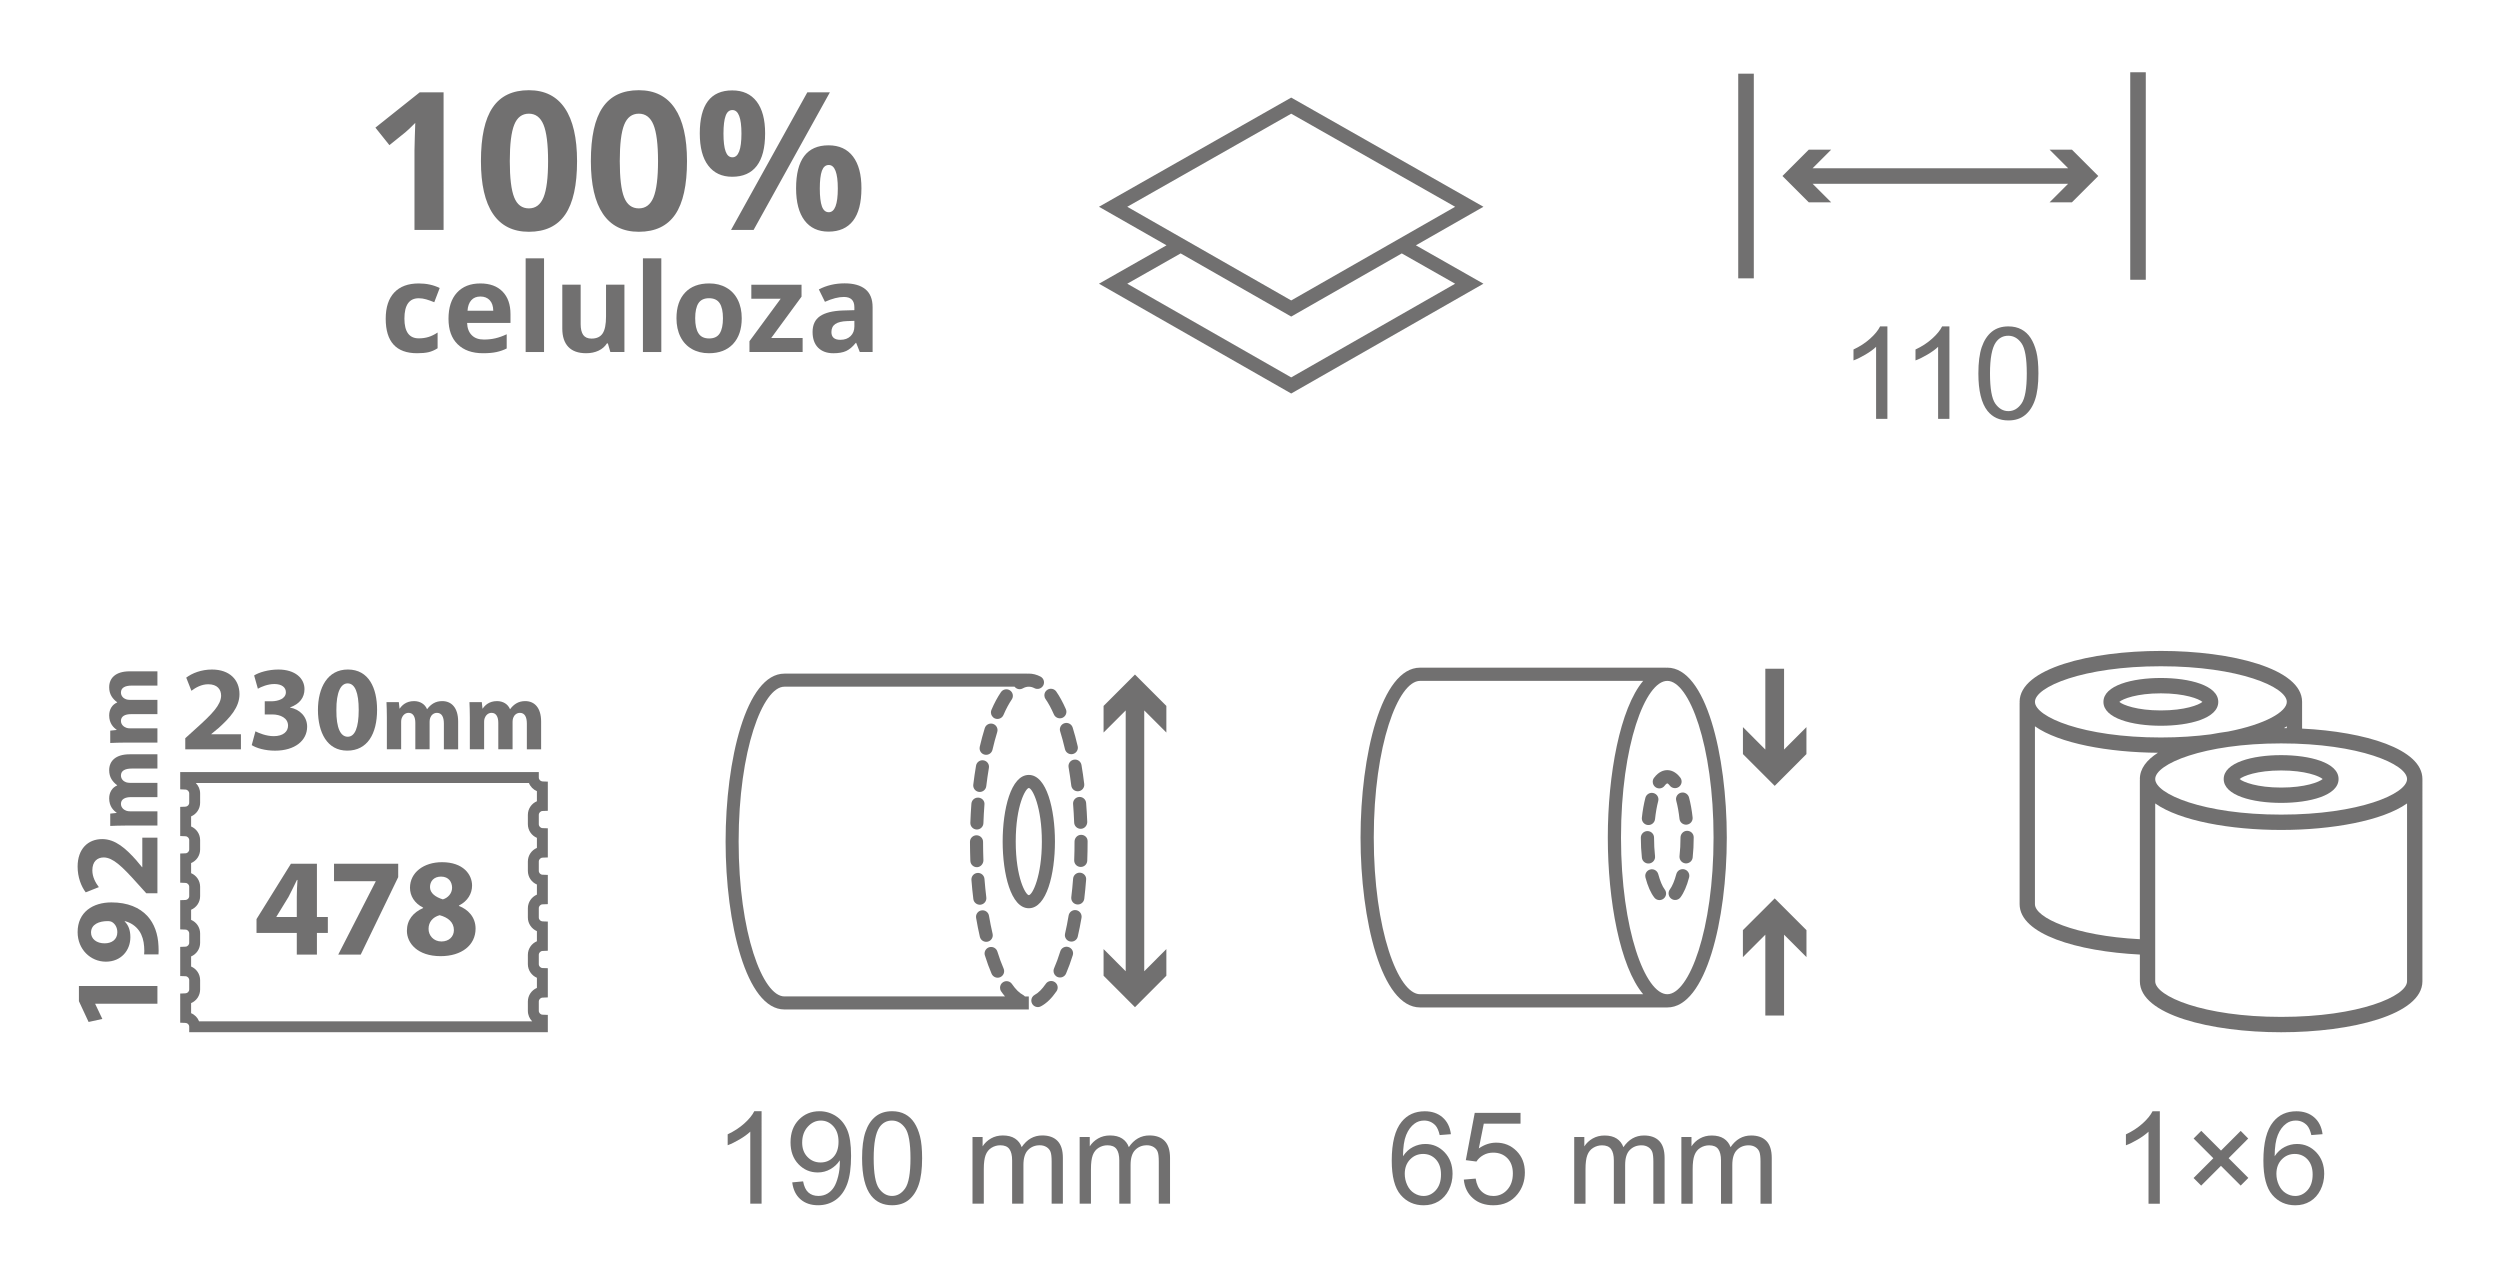 <?xml version="1.0" encoding="utf-8"?>
<!-- Generator: Adobe Illustrator 16.0.0, SVG Export Plug-In . SVG Version: 6.00 Build 0)  -->
<!DOCTYPE svg PUBLIC "-//W3C//DTD SVG 1.1//EN" "http://www.w3.org/Graphics/SVG/1.1/DTD/svg11.dtd">
<svg version="1.1" id="Warstwa_1" xmlns="http://www.w3.org/2000/svg" xmlns:xlink="http://www.w3.org/1999/xlink" x="0px" y="0px"
	 width="155.479px" height="79.452px" viewBox="0 0 155.479 79.452" enable-background="new 0 0 155.479 79.452"
	 xml:space="preserve">
<g>
	<path fill="#717070" d="M25.942,21.968c-1.303,0-1.954-0.715-1.954-2.146c0-0.711,0.178-1.255,0.532-1.631
		c0.354-0.375,0.86-0.563,1.522-0.563c0.484,0,0.919,0.094,1.303,0.284l-0.337,0.884c-0.179-0.073-0.346-0.132-0.501-0.178
		s-0.31-0.069-0.465-0.069c-0.593,0-0.891,0.422-0.891,1.267c0,0.817,0.298,1.227,0.891,1.227c0.22,0,0.423-0.028,0.611-0.087
		c0.187-0.058,0.375-0.151,0.562-0.276v0.979c-0.185,0.118-0.372,0.199-0.56,0.244C26.465,21.946,26.229,21.968,25.942,21.968"/>
	<path fill="#717070" d="M29.879,18.441c-0.242,0-0.432,0.076-0.568,0.23c-0.138,0.153-0.217,0.371-0.235,0.652h1.601
		c-0.004-0.281-0.077-0.499-0.22-0.652C30.312,18.517,30.122,18.441,29.879,18.441 M30.041,21.968c-0.673,0-1.2-0.185-1.58-0.558
		c-0.379-0.372-0.568-0.898-0.568-1.581c0-0.701,0.174-1.244,0.525-1.627c0.351-0.383,0.836-0.574,1.455-0.574
		c0.592,0,1.052,0.168,1.382,0.505c0.328,0.337,0.493,0.803,0.493,1.396v0.555h-2.698c0.012,0.325,0.107,0.578,0.288,0.76
		c0.179,0.184,0.432,0.273,0.756,0.273c0.252,0,0.49-0.025,0.716-0.078c0.223-0.052,0.459-0.136,0.703-0.251v0.884
		c-0.2,0.101-0.413,0.174-0.64,0.223C30.644,21.945,30.369,21.968,30.041,21.968"/>
	<rect x="32.691" y="16.066" fill="#717070" width="1.144" height="5.827"/>
	<path fill="#717070" d="M37.958,21.893l-0.154-0.535h-0.059c-0.123,0.194-0.298,0.346-0.521,0.451
		c-0.225,0.105-0.48,0.159-0.769,0.159c-0.491,0-0.862-0.131-1.111-0.395c-0.25-0.264-0.374-0.643-0.374-1.138v-2.729h1.142v2.445
		c0,0.303,0.054,0.529,0.159,0.68c0.109,0.15,0.28,0.227,0.514,0.227c0.318,0,0.552-0.105,0.693-0.32
		c0.143-0.214,0.212-0.566,0.212-1.062v-1.97h1.144v4.187H37.958z"/>
	<rect x="39.985" y="16.066" fill="#717070" width="1.143" height="5.827"/>
	<path fill="#717070" d="M43.235,19.792c0,0.414,0.069,0.729,0.206,0.94c0.135,0.213,0.356,0.317,0.663,0.317
		c0.303,0,0.524-0.104,0.657-0.315s0.201-0.525,0.201-0.942c0-0.415-0.069-0.726-0.203-0.933c-0.136-0.207-0.356-0.312-0.663-0.312
		c-0.304,0-0.524,0.104-0.659,0.311C43.304,19.064,43.235,19.375,43.235,19.792 M46.13,19.792c0,0.682-0.181,1.215-0.54,1.6
		c-0.359,0.384-0.859,0.576-1.5,0.576c-0.403,0-0.758-0.088-1.064-0.264s-0.543-0.429-0.708-0.759
		c-0.165-0.329-0.247-0.714-0.247-1.153c0-0.684,0.18-1.217,0.536-1.595c0.356-0.38,0.858-0.57,1.505-0.57
		c0.402,0,0.755,0.087,1.063,0.264c0.307,0.173,0.542,0.425,0.707,0.752S46.13,19.354,46.13,19.792"/>
	<polygon fill="#717070" points="49.917,21.893 46.61,21.893 46.61,21.22 48.551,18.58 46.726,18.58 46.726,17.707 49.849,17.707 
		49.849,18.449 47.963,21.021 49.917,21.021 	"/>
	<path fill="#717070" d="M53.134,19.955l-0.441,0.014c-0.331,0.011-0.579,0.07-0.742,0.18c-0.163,0.11-0.244,0.277-0.244,0.502
		c0,0.322,0.186,0.483,0.556,0.483c0.265,0,0.476-0.076,0.635-0.229c0.157-0.151,0.237-0.354,0.237-0.606V19.955z M53.472,21.893
		l-0.224-0.569h-0.027c-0.193,0.242-0.393,0.41-0.596,0.505c-0.203,0.093-0.468,0.14-0.795,0.14c-0.4,0-0.718-0.115-0.949-0.344
		c-0.23-0.23-0.346-0.558-0.346-0.981c0-0.444,0.156-0.772,0.465-0.983c0.312-0.211,0.781-0.328,1.407-0.351l0.727-0.021v-0.184
		c0-0.425-0.219-0.637-0.652-0.637c-0.334,0-0.728,0.1-1.178,0.302L50.925,18c0.481-0.253,1.017-0.378,1.603-0.378
		c0.561,0,0.992,0.122,1.292,0.365c0.298,0.244,0.449,0.617,0.449,1.117v2.789H53.472z"/>
	<path fill="#717070" d="M27.587,5.743h-1.485l-2.755,2.194l0.871,1.09l0.981-0.79c0.118-0.093,0.327-0.291,0.627-0.593l-0.029,0.89
		l-0.02,0.815v4.949h1.81V5.743z M35.131,6.733C34.625,5.984,33.88,5.61,32.893,5.61c-1.013,0-1.764,0.355-2.251,1.073
		c-0.49,0.716-0.732,1.827-0.732,3.338c0,1.446,0.25,2.542,0.75,3.281c0.502,0.742,1.246,1.113,2.233,1.113
		c1.018,0,1.771-0.358,2.261-1.075c0.49-0.72,0.734-1.824,0.734-3.319C35.888,8.578,35.635,7.482,35.131,6.733 M31.981,7.758
		c0.182-0.458,0.487-0.688,0.912-0.688c0.417,0,0.72,0.229,0.91,0.688c0.187,0.458,0.283,1.213,0.283,2.263
		c0,1.037-0.094,1.787-0.281,2.248c-0.188,0.461-0.491,0.691-0.912,0.691c-0.429,0-0.735-0.229-0.914-0.683
		c-0.183-0.455-0.274-1.207-0.274-2.257S31.797,8.216,31.981,7.758 M41.968,6.733c-0.505-0.749-1.251-1.123-2.237-1.123
		c-1.013,0-1.763,0.355-2.251,1.073c-0.49,0.716-0.733,1.827-0.733,3.338c0,1.446,0.251,2.542,0.752,3.281
		c0.502,0.742,1.246,1.113,2.232,1.113c1.017,0,1.771-0.358,2.262-1.075c0.489-0.719,0.733-1.824,0.733-3.319
		C42.726,8.578,42.475,7.482,41.968,6.733 M38.819,7.758c0.183-0.458,0.487-0.688,0.912-0.688c0.416,0,0.72,0.229,0.909,0.688
		c0.188,0.458,0.284,1.213,0.284,2.263c0,1.037-0.095,1.787-0.28,2.248c-0.188,0.461-0.492,0.691-0.913,0.691
		c-0.428,0-0.734-0.229-0.915-0.683c-0.182-0.455-0.271-1.207-0.271-2.257S38.635,8.216,38.819,7.758 M45.128,7.204
		c0.087-0.241,0.227-0.36,0.423-0.36c0.374,0,0.561,0.488,0.561,1.462c0,0.984-0.187,1.477-0.561,1.477
		c-0.196,0-0.336-0.123-0.423-0.366c-0.09-0.244-0.134-0.614-0.134-1.11C44.995,7.811,45.039,7.443,45.128,7.204 M47.058,6.314
		c-0.354-0.462-0.859-0.692-1.52-0.692c-1.345,0-2.017,0.891-2.017,2.673c0,0.874,0.173,1.541,0.526,2.003
		c0.352,0.463,0.848,0.695,1.49,0.695c0.673,0,1.182-0.225,1.528-0.676c0.346-0.452,0.519-1.124,0.519-2.022
		C47.585,7.436,47.41,6.778,47.058,6.314 M50.208,5.744l-4.743,8.555h1.403l4.743-8.555H50.208z M51.116,10.621
		c0.089-0.239,0.23-0.36,0.426-0.36c0.373,0,0.563,0.489,0.563,1.464c0,0.983-0.189,1.474-0.563,1.474
		c-0.195,0-0.337-0.121-0.426-0.364c-0.087-0.245-0.131-0.614-0.131-1.109S51.029,10.861,51.116,10.621 M53.048,9.732
		c-0.353-0.462-0.858-0.694-1.52-0.694c-1.344,0-2.018,0.893-2.018,2.673c0,0.872,0.177,1.537,0.526,2
		c0.351,0.463,0.848,0.694,1.491,0.694c0.672,0,1.179-0.228,1.527-0.676c0.346-0.451,0.52-1.123,0.52-2.019
		C53.576,10.854,53.4,10.194,53.048,9.732"/>
	<path fill="#717070" d="M80.302,6.069l-11.955,6.79l4.201,2.398l-4.201,2.387l11.955,6.829l11.955-6.829l-4.201-2.387l4.201-2.398
		L80.302,6.069z M70.106,12.86l10.196-5.79l10.195,5.79l-10.195,5.825L70.106,12.86z M87.179,15.76l3.318,1.885l-10.195,5.826
		l-10.196-5.826l3.321-1.885l6.875,3.928L87.179,15.76z"/>
	<polygon fill="#717070" points="127.466,9.307 128.62,10.463 112.728,10.463 113.884,9.307 112.491,9.307 110.853,10.946 
		112.491,12.583 113.884,12.583 112.728,11.429 128.62,11.429 127.466,12.583 128.856,12.583 130.495,10.946 128.856,9.307 	"/>
	<rect x="108.103" y="4.582" fill="#717070" width="0.969" height="12.729"/>
	<rect x="132.483" y="4.494" fill="#717070" width="0.967" height="12.905"/>
	<g>
		<path fill="#717070" d="M117.38,26.049h-0.703v-4.48c-0.168,0.162-0.391,0.323-0.666,0.484c-0.273,0.162-0.521,0.283-0.74,0.363
			v-0.68c0.395-0.185,0.738-0.408,1.031-0.672c0.295-0.263,0.504-0.518,0.625-0.766h0.453V26.049z"/>
		<path fill="#717070" d="M121.237,26.049h-0.703v-4.48c-0.168,0.162-0.391,0.323-0.666,0.484c-0.273,0.162-0.521,0.283-0.74,0.363
			v-0.68c0.395-0.185,0.738-0.408,1.031-0.672c0.295-0.263,0.504-0.518,0.625-0.766h0.453V26.049z"/>
		<path fill="#717070" d="M123.038,23.225c0-0.677,0.07-1.222,0.209-1.635c0.141-0.412,0.348-0.73,0.621-0.955
			c0.275-0.224,0.621-0.336,1.037-0.336c0.309,0,0.578,0.063,0.809,0.186c0.232,0.124,0.424,0.303,0.574,0.535
			c0.152,0.233,0.27,0.518,0.355,0.852c0.086,0.335,0.129,0.786,0.129,1.354c0,0.672-0.068,1.215-0.207,1.627
			c-0.137,0.413-0.344,0.732-0.619,0.957c-0.273,0.226-0.621,0.338-1.041,0.338c-0.551,0-0.984-0.197-1.301-0.594
			C123.228,25.077,123.038,24.301,123.038,23.225z M123.761,23.225c0,0.94,0.111,1.566,0.33,1.877
			c0.221,0.312,0.492,0.467,0.814,0.467c0.324,0,0.596-0.156,0.814-0.469c0.221-0.313,0.33-0.938,0.33-1.875
			c0-0.942-0.109-1.568-0.33-1.879c-0.219-0.31-0.494-0.465-0.822-0.465c-0.322,0-0.58,0.137-0.773,0.41
			C123.882,21.641,123.761,22.286,123.761,23.225z"/>
	</g>
	<g>
		<path fill="#717070" d="M47.364,74.858h-0.703v-4.48c-0.169,0.161-0.392,0.323-0.666,0.484s-0.521,0.282-0.74,0.363v-0.68
			c0.394-0.185,0.737-0.409,1.031-0.672s0.503-0.519,0.625-0.766h0.453V74.858z"/>
		<path fill="#717070" d="M49.27,73.534l0.676-0.063c0.058,0.317,0.167,0.548,0.328,0.691s0.368,0.215,0.621,0.215
			c0.216,0,0.405-0.05,0.568-0.148s0.296-0.231,0.4-0.396s0.191-0.389,0.262-0.67s0.105-0.567,0.105-0.859
			c0-0.031-0.001-0.078-0.004-0.141c-0.141,0.224-0.333,0.405-0.576,0.545s-0.507,0.209-0.791,0.209
			c-0.474,0-0.875-0.172-1.203-0.516s-0.492-0.797-0.492-1.359c0-0.581,0.171-1.048,0.514-1.402s0.771-0.531,1.287-0.531
			c0.372,0,0.713,0.101,1.021,0.301s0.543,0.486,0.703,0.857s0.24,0.908,0.24,1.611c0,0.731-0.079,1.314-0.238,1.748
			s-0.396,0.764-0.709,0.99s-0.682,0.34-1.104,0.34c-0.448,0-0.813-0.124-1.098-0.373S49.328,73.984,49.27,73.534z M52.149,71.006
			c0-0.403-0.107-0.724-0.322-0.961s-0.474-0.355-0.775-0.355c-0.313,0-0.585,0.128-0.816,0.383s-0.348,0.586-0.348,0.992
			c0,0.364,0.11,0.661,0.33,0.889s0.491,0.342,0.814,0.342c0.325,0,0.593-0.114,0.803-0.342S52.149,71.41,52.149,71.006z"/>
		<path fill="#717070" d="M53.614,72.034c0-0.677,0.069-1.222,0.209-1.635s0.347-0.731,0.621-0.955s0.62-0.336,1.037-0.336
			c0.308,0,0.577,0.062,0.809,0.186s0.423,0.302,0.574,0.535s0.27,0.517,0.355,0.852s0.129,0.786,0.129,1.354
			c0,0.672-0.069,1.214-0.207,1.627s-0.345,0.731-0.619,0.957s-0.622,0.338-1.041,0.338c-0.552,0-0.985-0.198-1.301-0.594
			C53.802,73.885,53.614,73.109,53.614,72.034z M54.336,72.034c0,0.94,0.11,1.565,0.33,1.877s0.491,0.467,0.814,0.467
			s0.595-0.156,0.814-0.469s0.33-0.938,0.33-1.875c0-0.942-0.11-1.569-0.33-1.879s-0.494-0.465-0.822-0.465
			c-0.323,0-0.581,0.137-0.773,0.41C54.458,70.449,54.336,71.093,54.336,72.034z"/>
		<path fill="#717070" d="M60.481,74.858v-4.148h0.629v0.582c0.13-0.203,0.304-0.366,0.52-0.49s0.462-0.186,0.738-0.186
			c0.308,0,0.56,0.063,0.756,0.191s0.335,0.306,0.416,0.535c0.328-0.484,0.755-0.727,1.281-0.727c0.411,0,0.728,0.114,0.949,0.342
			s0.332,0.579,0.332,1.053v2.848h-0.699v-2.613c0-0.281-0.022-0.483-0.068-0.607s-0.128-0.224-0.248-0.299
			s-0.261-0.113-0.422-0.113c-0.292,0-0.534,0.097-0.727,0.291s-0.289,0.505-0.289,0.932v2.41h-0.703v-2.695
			c0-0.313-0.058-0.547-0.172-0.703s-0.302-0.234-0.563-0.234c-0.198,0-0.381,0.052-0.549,0.156s-0.29,0.257-0.365,0.457
			s-0.113,0.489-0.113,0.867v2.152H60.481z"/>
		<path fill="#717070" d="M67.145,74.858v-4.148h0.629v0.582c0.13-0.203,0.304-0.366,0.52-0.49s0.462-0.186,0.738-0.186
			c0.308,0,0.56,0.063,0.756,0.191s0.335,0.306,0.416,0.535c0.328-0.484,0.755-0.727,1.281-0.727c0.411,0,0.728,0.114,0.949,0.342
			s0.332,0.579,0.332,1.053v2.848h-0.699v-2.613c0-0.281-0.022-0.483-0.068-0.607s-0.128-0.224-0.248-0.299
			s-0.261-0.113-0.422-0.113c-0.292,0-0.534,0.097-0.727,0.291s-0.289,0.505-0.289,0.932v2.41H69.61v-2.695
			c0-0.313-0.058-0.547-0.172-0.703s-0.302-0.234-0.563-0.234c-0.198,0-0.381,0.052-0.549,0.156s-0.29,0.257-0.365,0.457
			s-0.113,0.489-0.113,0.867v2.152H67.145z"/>
	</g>
	<path fill="#717070" d="M61.224,50.042c0.028-0.231-0.148-0.418-0.373-0.436c-0.224-0.018-0.419,0.15-0.438,0.374
		c-0.029,0.388-0.052,0.784-0.066,1.187v0.017c0,0.216,0.172,0.396,0.391,0.405c0.225,0.009,0.413-0.168,0.422-0.393
		C61.174,50.806,61.195,50.421,61.224,50.042"/>
	<path fill="#717070" d="M61.34,55.812c-0.045-0.373-0.083-0.756-0.114-1.148c-0.018-0.225-0.213-0.393-0.436-0.374
		c-0.214,0.015-0.376,0.194-0.376,0.405c0,0.011,0,0.02,0.001,0.031c0.031,0.404,0.07,0.799,0.118,1.184
		c0.026,0.221,0.229,0.381,0.452,0.355C61.208,56.236,61.369,56.036,61.34,55.812"/>
	<path fill="#717070" d="M61.138,52.353c0-0.225-0.183-0.406-0.408-0.406c-0.224,0.002-0.406,0.182-0.406,0.406
		c0.001,0.401,0.009,0.799,0.023,1.187c0.01,0.226,0.198,0.401,0.422,0.392c0.224-0.009,0.389-0.216,0.391-0.422
		C61.146,53.128,61.139,52.744,61.138,52.353"/>
	<path fill="#717070" d="M66.237,58.064c-0.007,0.03-0.011,0.062-0.011,0.09c0,0.186,0.127,0.354,0.316,0.396
		c0.217,0.051,0.437-0.086,0.486-0.304c0.086-0.374,0.165-0.769,0.234-1.171c0.035-0.221-0.111-0.434-0.334-0.471
		c-0.22-0.037-0.43,0.111-0.469,0.334C66.395,57.327,66.32,57.705,66.237,58.064"/>
	<path fill="#717070" d="M60.7,57.019c0,0.021,0.002,0.047,0.006,0.067c0.066,0.401,0.146,0.795,0.233,1.173
		c0.051,0.219,0.269,0.356,0.488,0.305c0.219-0.051,0.354-0.269,0.305-0.486c-0.084-0.363-0.16-0.742-0.226-1.127
		c-0.037-0.221-0.247-0.371-0.469-0.331C60.839,56.652,60.7,56.825,60.7,57.019"/>
	<path fill="#717070" d="M65.709,61.644c0.126-0.184,0.079-0.437-0.106-0.564c-0.186-0.126-0.438-0.079-0.565,0.107
		c-0.226,0.33-0.456,0.56-0.685,0.683c-0.137,0.073-0.215,0.214-0.215,0.358c0,0.063,0.017,0.131,0.05,0.192
		c0.107,0.197,0.353,0.271,0.551,0.163C65.083,62.4,65.409,62.083,65.709,61.644"/>
	<path fill="#717070" d="M61.232,59.3c0,0.037,0.006,0.078,0.021,0.121c0.127,0.41,0.269,0.795,0.417,1.14
		c0.091,0.206,0.33,0.301,0.536,0.211c0.206-0.091,0.3-0.33,0.21-0.536c-0.138-0.318-0.269-0.673-0.387-1.057
		c-0.068-0.215-0.295-0.334-0.51-0.269C61.345,58.966,61.232,59.126,61.232,59.3"/>
	<path fill="#717070" d="M65.553,60.224c-0.022,0.055-0.033,0.108-0.033,0.16c0,0.158,0.093,0.31,0.245,0.375
		c0.207,0.088,0.446-0.006,0.535-0.213c0.147-0.343,0.289-0.727,0.418-1.14c0.067-0.216-0.055-0.442-0.27-0.509
		c-0.213-0.066-0.441,0.053-0.507,0.267C65.822,59.55,65.691,59.907,65.553,60.224"/>
	<path fill="#717070" d="M65.914,45.367c0,0.041,0.008,0.08,0.02,0.121c0.107,0.342,0.207,0.713,0.298,1.104
		c0.051,0.218,0.271,0.354,0.489,0.303c0.218-0.052,0.354-0.268,0.302-0.488c-0.095-0.41-0.2-0.8-0.312-1.16
		c-0.068-0.215-0.296-0.334-0.511-0.269C66.027,45.033,65.914,45.193,65.914,45.367"/>
	<path fill="#717070" d="M61.244,45.287c-0.113,0.361-0.217,0.752-0.312,1.158c-0.006,0.032-0.009,0.064-0.009,0.092
		c0,0.186,0.127,0.354,0.314,0.396c0.219,0.051,0.437-0.086,0.487-0.304c0.091-0.39,0.189-0.761,0.296-1.104
		c0.065-0.214-0.054-0.441-0.269-0.508C61.539,44.951,61.309,45.072,61.244,45.287"/>
	<path fill="#717070" d="M66.625,55.798c-0.001,0.017-0.002,0.033-0.002,0.049c0,0.203,0.151,0.377,0.356,0.402
		c0.224,0.028,0.427-0.133,0.454-0.354c0.045-0.385,0.085-0.781,0.115-1.184c0.026-0.223-0.148-0.42-0.372-0.437
		c-0.225-0.017-0.421,0.149-0.438,0.374C66.709,55.042,66.67,55.425,66.625,55.798"/>
	<path fill="#717070" d="M61.66,44.146c-0.022,0.051-0.033,0.106-0.033,0.16c0,0.157,0.093,0.307,0.245,0.375
		c0.207,0.086,0.445-0.007,0.535-0.214c0.161-0.375,0.335-0.7,0.515-0.965c0.127-0.187,0.077-0.438-0.108-0.565
		c-0.187-0.125-0.438-0.076-0.564,0.11C62.04,43.355,61.841,43.722,61.66,44.146"/>
	<path fill="#717070" d="M65.023,43.472c0.181,0.26,0.355,0.583,0.52,0.958c0.089,0.206,0.33,0.3,0.537,0.21
		c0.204-0.091,0.297-0.329,0.208-0.535c-0.185-0.423-0.386-0.792-0.597-1.096c-0.128-0.184-0.381-0.23-0.565-0.102
		c-0.114,0.078-0.175,0.203-0.175,0.334C64.951,43.322,64.974,43.402,65.023,43.472"/>
	<path fill="#717070" d="M66.806,53.496v0.017c0,0.217,0.172,0.396,0.391,0.403c0.225,0.012,0.414-0.164,0.421-0.389
		c0.016-0.39,0.022-0.785,0.022-1.188v-0.027c0-0.227-0.182-0.393-0.406-0.393c-0.226,0-0.407,0.195-0.407,0.42
		C66.827,52.731,66.821,53.117,66.806,53.496"/>
	<path fill="#717070" d="M66.457,47.716c0.063,0.369,0.119,0.754,0.167,1.138c0.026,0.222,0.229,0.383,0.452,0.354
		c0.223-0.027,0.381-0.228,0.354-0.453c-0.048-0.396-0.105-0.795-0.171-1.179c-0.039-0.221-0.249-0.371-0.471-0.331
		c-0.197,0.033-0.337,0.205-0.337,0.399C66.452,47.667,66.453,47.691,66.457,47.716"/>
	<path fill="#717070" d="M66.737,50.001c0.03,0.377,0.053,0.764,0.067,1.154c0.008,0.225,0.197,0.398,0.422,0.391
		c0.226-0.011,0.389-0.201,0.392-0.424c-0.016-0.4-0.04-0.798-0.07-1.183c-0.017-0.224-0.213-0.392-0.438-0.375
		c-0.212,0.017-0.374,0.194-0.374,0.405C66.736,49.981,66.736,49.992,66.737,50.001"/>
	<path fill="#717070" d="M60.701,47.621c-0.065,0.379-0.123,0.776-0.171,1.178c-0.002,0.017-0.003,0.033-0.003,0.048
		c0,0.202,0.152,0.38,0.358,0.403c0.223,0.027,0.425-0.134,0.452-0.354c0.047-0.388,0.102-0.771,0.164-1.142
		c0.039-0.222-0.112-0.431-0.333-0.467C60.947,47.25,60.738,47.397,60.701,47.621"/>
	<path fill="#717070" d="M63.983,61.97H63.74c-0.032-0.037-0.072-0.071-0.119-0.096c-0.229-0.121-0.459-0.348-0.686-0.678
		c-0.127-0.186-0.381-0.232-0.565-0.104c-0.115,0.078-0.176,0.205-0.176,0.336c0,0.078,0.021,0.158,0.071,0.229
		c0.077,0.112,0.155,0.216,0.238,0.312h-13.72c-1.346,0-2.846-3.955-2.846-9.631c0-5.678,1.5-9.632,2.846-9.632h14.313
		c0.122,0.152,0.331,0.204,0.507,0.108c0.13-0.073,0.254-0.108,0.38-0.107c0.117,0,0.232,0.029,0.351,0.092
		c0.2,0.104,0.446,0.025,0.55-0.175c0.103-0.2,0.023-0.444-0.175-0.547c-0.234-0.122-0.479-0.185-0.726-0.185
		c-0.027,0-0.054,0.005-0.082,0.007v-0.005H48.784c-2.376,0-3.658,5.381-3.658,10.443c0,5.063,1.282,10.443,3.658,10.443h15.199
		V61.97z"/>
	<path fill="#717070" d="M63.17,52.339c0-2.266,0.622-3.32,0.813-3.332c0.235,0.016,0.812,1.201,0.812,3.332
		s-0.576,3.317-0.812,3.332C63.792,55.661,63.17,54.606,63.17,52.339 M65.609,52.339c0-1.996-0.51-4.145-1.626-4.145
		c-1.117,0-1.626,2.148-1.626,4.145s0.509,4.146,1.626,4.146C65.099,56.485,65.609,54.335,65.609,52.339"/>
	<polygon fill="#717070" points="68.633,45.558 70.009,44.183 70.009,60.404 68.633,59.025 68.633,60.683 70.585,62.638 
		72.538,60.683 72.538,59.025 71.162,60.404 71.162,44.183 72.538,45.558 72.538,43.903 70.585,41.95 68.633,43.903 	"/>
	<g>
		<path fill="#717070" d="M90.235,70.537l-0.699,0.055c-0.063-0.275-0.152-0.477-0.266-0.602c-0.191-0.201-0.426-0.301-0.703-0.301
			c-0.225,0-0.422,0.063-0.59,0.188c-0.223,0.162-0.396,0.396-0.523,0.707c-0.129,0.311-0.195,0.752-0.199,1.324
			c0.168-0.258,0.375-0.449,0.621-0.574c0.244-0.125,0.5-0.188,0.77-0.188c0.469,0,0.867,0.172,1.197,0.518
			c0.328,0.346,0.494,0.791,0.494,1.338c0,0.359-0.078,0.693-0.232,1.002c-0.156,0.309-0.369,0.545-0.639,0.709
			c-0.271,0.164-0.578,0.246-0.922,0.246c-0.586,0-1.064-0.215-1.434-0.646c-0.371-0.432-0.555-1.141-0.555-2.131
			c0-1.107,0.203-1.912,0.613-2.414c0.355-0.438,0.836-0.656,1.441-0.656c0.449,0,0.818,0.127,1.107,0.379
			C90.005,69.742,90.177,70.091,90.235,70.537z M87.364,73.005c0,0.242,0.051,0.475,0.154,0.695
			c0.102,0.221,0.246,0.391,0.432,0.506c0.184,0.115,0.379,0.174,0.582,0.174c0.297,0,0.551-0.119,0.766-0.359
			c0.213-0.24,0.32-0.564,0.32-0.977c0-0.396-0.105-0.707-0.316-0.936s-0.477-0.342-0.797-0.342c-0.318,0-0.588,0.113-0.809,0.342
			C87.474,72.337,87.364,72.636,87.364,73.005z"/>
		<path fill="#717070" d="M91.036,73.361l0.738-0.063c0.055,0.359,0.182,0.629,0.381,0.811s0.439,0.271,0.721,0.271
			c0.338,0,0.625-0.127,0.859-0.383s0.352-0.594,0.352-1.016c0-0.4-0.113-0.717-0.338-0.949c-0.227-0.232-0.521-0.348-0.885-0.348
			c-0.227,0-0.432,0.051-0.613,0.154c-0.184,0.104-0.326,0.236-0.43,0.4l-0.66-0.086l0.555-2.941h2.848v0.672h-2.285l-0.309,1.539
			c0.344-0.24,0.703-0.359,1.082-0.359c0.5,0,0.922,0.174,1.266,0.52s0.516,0.791,0.516,1.336c0,0.518-0.152,0.967-0.453,1.344
			c-0.367,0.463-0.869,0.695-1.504,0.695c-0.521,0-0.947-0.146-1.275-0.438C91.271,74.23,91.083,73.843,91.036,73.361z"/>
		<path fill="#717070" d="M97.903,74.861v-4.148h0.629v0.582c0.129-0.203,0.303-0.367,0.52-0.49
			c0.215-0.123,0.461-0.186,0.738-0.186c0.307,0,0.559,0.064,0.756,0.191c0.195,0.127,0.334,0.307,0.416,0.535
			c0.328-0.484,0.754-0.727,1.281-0.727c0.41,0,0.727,0.113,0.949,0.342c0.221,0.229,0.332,0.578,0.332,1.053v2.848h-0.699v-2.613
			c0-0.281-0.023-0.484-0.068-0.607c-0.047-0.123-0.129-0.223-0.248-0.299c-0.121-0.076-0.262-0.113-0.422-0.113
			c-0.293,0-0.535,0.098-0.727,0.291c-0.193,0.193-0.289,0.504-0.289,0.932v2.41h-0.703v-2.695c0-0.313-0.059-0.547-0.172-0.703
			c-0.115-0.156-0.303-0.234-0.563-0.234c-0.199,0-0.381,0.053-0.549,0.156s-0.291,0.256-0.365,0.457
			c-0.076,0.201-0.113,0.49-0.113,0.867v2.152H97.903z"/>
		<path fill="#717070" d="M104.567,74.861v-4.148h0.629v0.582c0.129-0.203,0.303-0.367,0.52-0.49
			c0.215-0.123,0.461-0.186,0.738-0.186c0.307,0,0.559,0.064,0.756,0.191c0.195,0.127,0.334,0.307,0.416,0.535
			c0.328-0.484,0.754-0.727,1.281-0.727c0.41,0,0.727,0.113,0.949,0.342c0.221,0.229,0.332,0.578,0.332,1.053v2.848h-0.699v-2.613
			c0-0.281-0.023-0.484-0.068-0.607c-0.047-0.123-0.129-0.223-0.248-0.299c-0.121-0.076-0.262-0.113-0.422-0.113
			c-0.293,0-0.535,0.098-0.727,0.291c-0.193,0.193-0.289,0.504-0.289,0.932v2.41h-0.703v-2.695c0-0.313-0.059-0.547-0.172-0.703
			c-0.115-0.156-0.303-0.234-0.563-0.234c-0.199,0-0.381,0.053-0.549,0.156s-0.291,0.256-0.365,0.457
			c-0.076,0.201-0.113,0.49-0.113,0.867v2.152H104.567z"/>
	</g>
	<path fill="#717070" d="M85.437,52.089c0-5.742,1.518-9.744,2.879-9.744h13.875c-1.439,1.709-2.199,5.818-2.199,9.744
		c0,3.924,0.76,8.034,2.199,9.743H88.315C86.954,61.833,85.437,57.832,85.437,52.089 M106.569,52.089
		c0,5.742-1.52,9.743-2.877,9.743c-1.363,0-2.879-4.001-2.879-9.743s1.516-9.744,2.879-9.744
		C105.05,42.345,106.569,46.347,106.569,52.089 M107.392,52.089c0-5.123-1.299-10.566-3.699-10.566
		c-0.031,0-0.057,0.004-0.084,0.005v-0.005H88.315c-2.404,0-3.701,5.443-3.701,10.566c0,5.122,1.297,10.565,3.701,10.565h15.371
		c0.002,0,0.004,0.001,0.006,0.001C106.093,62.656,107.392,57.211,107.392,52.089"/>
	<path fill="#717070" d="M102.929,53.249c-0.041-0.372-0.061-0.759-0.061-1.153c0-0.228-0.182-0.41-0.412-0.41
		c-0.225,0-0.41,0.184-0.41,0.41v0.002c0,0.424,0.023,0.842,0.066,1.242c0.023,0.225,0.227,0.387,0.453,0.361
		C102.79,53.677,102.956,53.468,102.929,53.249"/>
	<path fill="#717070" d="M104.253,54.361c-0.109,0.418-0.254,0.756-0.4,0.953c-0.057,0.073-0.082,0.16-0.082,0.246
		c0,0.126,0.055,0.248,0.164,0.329c0.18,0.137,0.438,0.101,0.576-0.081c0.215-0.288,0.395-0.704,0.537-1.238
		c0.059-0.216-0.072-0.443-0.291-0.503C104.534,54.009,104.312,54.141,104.253,54.361"/>
	<path fill="#717070" d="M104.513,52.089c0,0.395-0.02,0.782-0.061,1.151c-0.002,0.017-0.002,0.032-0.002,0.045
		c0,0.208,0.156,0.388,0.367,0.409c0.223,0.025,0.428-0.139,0.453-0.364c0.043-0.399,0.064-0.815,0.064-1.241v-0.015
		c0-0.228-0.182-0.405-0.412-0.405C104.698,51.669,104.513,51.862,104.513,52.089"/>
	<path fill="#717070" d="M103.532,55.318c-0.148-0.193-0.289-0.533-0.402-0.951c-0.059-0.22-0.285-0.351-0.502-0.291
		c-0.186,0.049-0.307,0.215-0.307,0.396c0,0.035,0.006,0.07,0.014,0.107c0.141,0.533,0.324,0.949,0.545,1.236
		c0.135,0.182,0.393,0.217,0.576,0.078C103.636,55.757,103.671,55.5,103.532,55.318"/>
	<path fill="#717070" d="M102.866,48.376c-0.057,0.074-0.08,0.16-0.08,0.245c0,0.126,0.057,0.25,0.164,0.33
		c0.184,0.136,0.439,0.099,0.574-0.084c0.092-0.122,0.154-0.147,0.166-0.149c0.01,0,0.07,0.026,0.156,0.139
		c0.137,0.179,0.395,0.212,0.576,0.074c0.18-0.139,0.215-0.396,0.074-0.576c-0.291-0.381-0.602-0.459-0.807-0.459
		C103.478,47.896,103.163,47.978,102.866,48.376"/>
	<path fill="#717070" d="M102.929,50.943c0.045-0.408,0.109-0.785,0.197-1.119c0.061-0.222-0.072-0.445-0.295-0.502
		c-0.217-0.058-0.441,0.073-0.502,0.293c-0.096,0.375-0.172,0.791-0.219,1.24c-0.002,0.016-0.002,0.03-0.002,0.044
		c0,0.208,0.156,0.388,0.367,0.409C102.7,51.333,102.905,51.169,102.929,50.943"/>
	<path fill="#717070" d="M104.233,49.699c0,0.035,0.008,0.069,0.016,0.104c0.09,0.332,0.156,0.71,0.201,1.12
		c0.023,0.225,0.227,0.388,0.455,0.363c0.225-0.025,0.387-0.23,0.361-0.453c-0.049-0.451-0.125-0.868-0.223-1.239
		c-0.061-0.22-0.285-0.351-0.502-0.294C104.354,49.349,104.233,49.516,104.233,49.699"/>
	<polygon fill="#717070" points="108.396,45.22 108.396,46.898 110.372,48.874 112.345,46.898 112.345,45.22 110.954,46.615 
		110.954,41.589 109.788,41.589 109.788,46.616 	"/>
	<polygon fill="#717070" points="110.954,58.13 112.347,59.525 112.347,57.847 110.372,55.872 108.394,57.847 108.394,59.525 
		109.788,58.13 109.788,63.156 110.954,63.156 	"/>
	<g>
		<path fill="#717070" d="M134.323,74.861h-0.703v-4.48c-0.17,0.162-0.393,0.322-0.666,0.484c-0.275,0.162-0.521,0.283-0.74,0.363
			v-0.68c0.393-0.186,0.736-0.408,1.031-0.672c0.293-0.264,0.502-0.518,0.625-0.766h0.453V74.861z"/>
		<path fill="#717070" d="M136.421,73.263l1.23-1.23l-1.227-1.227l0.477-0.477l1.227,1.227l1.223-1.223l0.469,0.473l-1.219,1.223
			l1.227,1.227l-0.477,0.477l-1.227-1.227l-1.23,1.23L136.421,73.263z"/>
		<path fill="#717070" d="M144.444,70.537l-0.699,0.055c-0.063-0.275-0.152-0.477-0.266-0.602c-0.191-0.201-0.426-0.301-0.703-0.301
			c-0.225,0-0.422,0.063-0.59,0.188c-0.223,0.162-0.396,0.396-0.523,0.707c-0.129,0.311-0.195,0.752-0.199,1.324
			c0.168-0.258,0.375-0.449,0.621-0.574c0.244-0.125,0.5-0.188,0.77-0.188c0.469,0,0.867,0.172,1.197,0.518
			c0.328,0.346,0.494,0.791,0.494,1.338c0,0.359-0.078,0.693-0.232,1.002c-0.156,0.309-0.369,0.545-0.639,0.709
			c-0.271,0.164-0.578,0.246-0.922,0.246c-0.586,0-1.064-0.215-1.434-0.646c-0.371-0.432-0.555-1.141-0.555-2.131
			c0-1.107,0.203-1.912,0.613-2.414c0.355-0.438,0.836-0.656,1.441-0.656c0.449,0,0.818,0.127,1.107,0.379
			C144.214,69.742,144.386,70.091,144.444,70.537z M141.573,73.005c0,0.242,0.051,0.475,0.154,0.695
			c0.102,0.221,0.246,0.391,0.432,0.506c0.184,0.115,0.379,0.174,0.582,0.174c0.297,0,0.551-0.119,0.766-0.359
			c0.213-0.24,0.32-0.564,0.32-0.977c0-0.396-0.105-0.707-0.316-0.936s-0.477-0.342-0.797-0.342c-0.318,0-0.588,0.113-0.809,0.342
			C141.683,72.337,141.573,72.636,141.573,73.005z"/>
	</g>
	<path fill="#717070" d="M141.868,63.242c-4.852,0-7.832-1.289-7.832-2.215v-11.06c1.533,1.087,4.697,1.649,7.832,1.649
		s6.297-0.563,7.83-1.649v11.06C149.698,61.953,146.72,63.242,141.868,63.242 M126.556,56.231V45.17
		c1.504,1.065,4.574,1.624,7.648,1.646c-0.705,0.449-1.123,0.993-1.123,1.633c0,0.021,0.006,0.043,0.006,0.066h-0.006v9.895
		C129.011,58.203,126.556,57.07,126.556,56.231 M134.388,41.436c4.852,0,7.832,1.289,7.832,2.214c0,0.616-1.332,1.395-3.652,1.846
		c-0.369,0.049-0.727,0.106-1.074,0.174c-0.924,0.121-1.961,0.195-3.105,0.195c-4.854,0-7.832-1.289-7.832-2.215
		C126.556,42.725,129.534,41.436,134.388,41.436 M142.044,45.281c0.057-0.035,0.121-0.072,0.176-0.11v0.114
		C142.159,45.283,142.101,45.283,142.044,45.281 M149.698,48.449c0,0.924-2.979,2.213-7.83,2.213s-7.832-1.289-7.832-2.213
		c0-0.926,2.98-2.215,7.832-2.215S149.698,47.523,149.698,48.449 M143.171,45.313V43.65c0-2.08-4.418-3.168-8.783-3.168
		s-8.785,1.088-8.785,3.168c0,0.024,0.004,0.047,0.006,0.068h-0.006v12.513c0,1.872,3.58,2.939,7.479,3.134v1.662
		c0,2.082,4.42,3.17,8.787,3.17c4.365,0,8.785-1.088,8.785-3.17V48.449C150.653,46.576,147.071,45.507,143.171,45.313"/>
	<path fill="#717070" d="M141.868,48.98c-1.49,0-2.367-0.342-2.584-0.531c0.217-0.19,1.094-0.533,2.584-0.533
		s2.365,0.343,2.582,0.533C144.233,48.638,143.358,48.98,141.868,48.98 M138.296,48.449c0,1.025,1.793,1.484,3.572,1.484
		c1.777,0,3.572-0.459,3.572-1.484c0-1.026-1.795-1.486-3.572-1.486C140.089,46.962,138.296,47.422,138.296,48.449"/>
	<path fill="#717070" d="M134.388,43.12c1.488,0,2.365,0.341,2.584,0.532c-0.219,0.189-1.096,0.531-2.584,0.531
		c-1.49,0-2.367-0.342-2.584-0.531C132.021,43.46,132.897,43.12,134.388,43.12 M134.388,45.136c1.777,0,3.57-0.459,3.57-1.484
		c0-1.028-1.793-1.487-3.57-1.487c-1.779,0-3.572,0.459-3.572,1.487C130.815,44.677,132.608,45.136,134.388,45.136"/>
	<path fill="#717070" d="M12.381,63.518l20.717,0.001c-0.166-0.168-0.269-0.396-0.269-0.652v-0.578c0-0.381,0.229-0.707,0.562-0.849
		v-0.63c-0.328-0.141-0.562-0.469-0.562-0.844v-0.582c0-0.379,0.229-0.706,0.562-0.846V57.91c-0.328-0.143-0.562-0.471-0.562-0.845
		v-0.582c0-0.374,0.233-0.703,0.562-0.845v-0.629c-0.332-0.139-0.562-0.465-0.562-0.85v-0.578c0-0.381,0.229-0.707,0.562-0.848
		v-0.626c-0.332-0.142-0.562-0.468-0.562-0.849V50.68c0-0.382,0.229-0.709,0.562-0.849v-0.627c-0.227-0.097-0.406-0.279-0.496-0.508
		H12.176c0.167,0.166,0.27,0.396,0.27,0.65v0.578c0,0.382-0.229,0.709-0.561,0.849V51.4c0.331,0.141,0.561,0.467,0.561,0.848v0.58
		c0,0.383-0.229,0.709-0.561,0.848v0.627c0.331,0.141,0.561,0.466,0.561,0.848v0.581c0,0.382-0.229,0.708-0.561,0.847v0.629
		c0.331,0.138,0.561,0.465,0.561,0.846v0.58c0,0.381-0.229,0.709-0.561,0.848v0.627c0.331,0.141,0.561,0.467,0.561,0.85v0.578
		c0,0.381-0.229,0.709-0.561,0.848v0.627C12.113,63.106,12.292,63.289,12.381,63.518 M34.07,64.196H11.767v-0.339
		c0-0.133-0.101-0.236-0.233-0.24l-0.327-0.013v-1.813l0.326-0.014c0.129-0.005,0.234-0.113,0.234-0.242v-0.578
		c0-0.133-0.103-0.24-0.234-0.244l-0.326-0.012v-1.813l0.326-0.013c0.129-0.004,0.234-0.114,0.234-0.242v-0.58
		c0-0.129-0.103-0.237-0.233-0.24L11.207,57.8v-1.817l0.327-0.012c0.129-0.005,0.233-0.112,0.233-0.24V55.15
		c0-0.129-0.105-0.236-0.234-0.24l-0.326-0.014v-1.814l0.327-0.013c0.129-0.003,0.233-0.112,0.233-0.241v-0.58
		c0-0.127-0.105-0.236-0.234-0.24l-0.326-0.014v-1.813l0.326-0.012c0.129-0.006,0.234-0.115,0.234-0.244v-0.578
		c0-0.129-0.105-0.238-0.235-0.243l-0.325-0.015v-1.071h22.302v0.339c0,0.131,0.104,0.236,0.235,0.242l0.326,0.012v1.814
		l-0.326,0.012c-0.13,0.005-0.235,0.113-0.235,0.243v0.579c0,0.132,0.104,0.238,0.235,0.244l0.326,0.011v1.813l-0.326,0.012
		c-0.13,0.005-0.235,0.115-0.235,0.242v0.578c0,0.133,0.103,0.238,0.233,0.242l0.328,0.012v1.818l-0.328,0.012
		c-0.128,0.004-0.233,0.111-0.233,0.239v0.582c0,0.128,0.105,0.235,0.233,0.239l0.328,0.012v1.814l-0.326,0.013
		c-0.13,0.005-0.235,0.114-0.235,0.241v0.582c0,0.128,0.105,0.236,0.233,0.24l0.328,0.01v1.816l-0.326,0.014
		c-0.13,0.004-0.235,0.113-0.235,0.242v0.578c0,0.129,0.105,0.237,0.233,0.241l0.328,0.013V64.196z"/>
	<g>
		<path fill="#717070" d="M11.522,46.601v-0.69l0.631-0.571c1.065-0.953,1.584-1.501,1.599-2.071c0-0.397-0.24-0.714-0.804-0.714
			c-0.42,0-0.788,0.211-1.043,0.406l-0.323-0.818c0.368-0.278,0.938-0.504,1.6-0.504c1.104,0,1.712,0.646,1.712,1.532
			c0,0.818-0.594,1.472-1.299,2.103l-0.451,0.375v0.015h1.84v0.938H11.522z"/>
		<path fill="#717070" d="M15.886,45.482c0.203,0.105,0.669,0.301,1.134,0.301c0.594,0,0.894-0.285,0.894-0.653
			c0-0.48-0.48-0.698-0.983-0.698h-0.466v-0.818h0.443c0.383-0.008,0.871-0.15,0.871-0.563c0-0.293-0.24-0.511-0.721-0.511
			c-0.398,0-0.818,0.173-1.021,0.293l-0.232-0.826c0.293-0.188,0.878-0.368,1.509-0.368c1.044,0,1.622,0.549,1.622,1.217
			c0,0.518-0.293,0.924-0.894,1.134v0.015c0.585,0.105,1.059,0.549,1.059,1.187c0,0.863-0.759,1.493-1.997,1.493
			c-0.631,0-1.164-0.164-1.449-0.345L15.886,45.482z"/>
		<path fill="#717070" d="M23.451,44.138c0,1.51-0.608,2.545-1.854,2.545c-1.261,0-1.816-1.133-1.824-2.515
			c0-1.411,0.601-2.53,1.861-2.53C22.94,41.638,23.451,42.802,23.451,44.138z M20.92,44.168c-0.008,1.118,0.263,1.651,0.706,1.651
			c0.442,0,0.683-0.555,0.683-1.666c0-1.081-0.232-1.652-0.69-1.652C21.199,42.501,20.913,43.035,20.92,44.168z"/>
	</g>
	<g>
		<path fill="#717070" d="M24.06,44.604c0-0.366-0.013-0.677-0.024-0.936h0.768l0.042,0.396h0.018
			c0.126-0.186,0.384-0.461,0.888-0.461c0.378,0,0.678,0.191,0.804,0.498h0.012c0.108-0.15,0.24-0.271,0.378-0.354
			c0.162-0.096,0.342-0.144,0.558-0.144c0.564,0,0.989,0.396,0.989,1.271v1.727h-0.887v-1.596c0-0.426-0.139-0.671-0.432-0.671
			c-0.21,0-0.36,0.144-0.42,0.317c-0.024,0.066-0.036,0.162-0.036,0.234v1.715h-0.888v-1.643c0-0.372-0.132-0.624-0.42-0.624
			c-0.233,0-0.371,0.18-0.426,0.329c-0.029,0.072-0.036,0.156-0.036,0.229v1.709H24.06V44.604z"/>
		<path fill="#717070" d="M29.22,44.604c0-0.366-0.013-0.677-0.024-0.936h0.768l0.042,0.396h0.018
			c0.126-0.186,0.384-0.461,0.888-0.461c0.378,0,0.678,0.191,0.804,0.498h0.012c0.108-0.15,0.24-0.271,0.378-0.354
			c0.162-0.096,0.342-0.144,0.558-0.144c0.564,0,0.989,0.396,0.989,1.271v1.727h-0.887v-1.596c0-0.426-0.139-0.671-0.432-0.671
			c-0.21,0-0.36,0.144-0.42,0.317c-0.024,0.066-0.036,0.162-0.036,0.234v1.715h-0.888v-1.643c0-0.372-0.132-0.624-0.42-0.624
			c-0.233,0-0.371,0.18-0.426,0.329c-0.029,0.072-0.036,0.156-0.036,0.229v1.709H29.22V44.604z"/>
	</g>
	<g>
		<path fill="#717070" d="M18.458,59.37v-1.349h-2.505v-0.86l2.14-3.444h1.617v3.313h0.679v0.991H19.71v1.349H18.458z M18.458,57.03
			v-1.253c0-0.338,0.018-0.687,0.043-1.052h-0.034c-0.183,0.365-0.331,0.696-0.522,1.052l-0.756,1.236v0.017H18.458z"/>
		<path fill="#717070" d="M24.765,53.716v0.835l-2.331,4.818h-1.399l2.33-4.549v-0.018h-2.592v-1.087H24.765z"/>
		<path fill="#717070" d="M25.306,57.891c0-0.679,0.392-1.147,1.009-1.418v-0.026c-0.548-0.277-0.817-0.738-0.817-1.234
			c0-0.957,0.861-1.592,1.991-1.592c1.322,0,1.87,0.766,1.87,1.453c0,0.486-0.261,0.965-0.817,1.243v0.026
			c0.548,0.209,1.035,0.678,1.035,1.408c0,1.027-0.861,1.714-2.175,1.714C25.967,59.465,25.306,58.656,25.306,57.891z
			 M28.229,57.847c0-0.495-0.366-0.791-0.888-0.93c-0.435,0.121-0.688,0.435-0.688,0.844c-0.008,0.408,0.305,0.791,0.801,0.791
			C27.924,58.552,28.229,58.248,28.229,57.847z M26.742,55.169c0,0.382,0.348,0.625,0.8,0.765c0.305-0.087,0.574-0.365,0.574-0.722
			c0-0.348-0.2-0.695-0.688-0.695C26.976,54.517,26.742,54.812,26.742,55.169z"/>
	</g>
	<g>
		<path fill="#717070" d="M5.922,62.424v0.015l0.443,0.931L5.51,63.558l-0.602-1.292v-0.945H9.79v1.104H5.922z"/>
		<path fill="#717070" d="M8.963,59.358c0.016-0.143,0.016-0.271,0-0.495c-0.022-0.346-0.12-0.698-0.301-0.961
			c-0.217-0.315-0.533-0.525-0.9-0.616l-0.008,0.022c0.226,0.218,0.354,0.533,0.354,0.977c0,0.825-0.578,1.523-1.524,1.523
			c-0.954,0-1.757-0.766-1.757-1.839c0-1.254,0.961-1.847,2.102-1.847c1.014,0,1.758,0.322,2.245,0.855
			c0.421,0.466,0.653,1.104,0.683,1.862c0.016,0.195,0.008,0.39,0,0.518H8.963z M6.516,58.667c0.42,0,0.781-0.226,0.781-0.69
			c0-0.309-0.15-0.525-0.324-0.631c-0.066-0.038-0.143-0.061-0.285-0.061c-0.518,0-1.027,0.195-1.027,0.714
			C5.661,58.389,6.005,58.675,6.516,58.667z"/>
		<path fill="#717070" d="M9.79,55.555H9.098l-0.57-0.631c-0.953-1.065-1.502-1.584-2.072-1.599c-0.397,0-0.713,0.24-0.713,0.804
			c0,0.42,0.21,0.788,0.405,1.043L5.33,55.496c-0.278-0.368-0.503-0.938-0.503-1.6c0-1.104,0.646-1.712,1.531-1.712
			c0.818,0,1.472,0.594,2.103,1.299l0.375,0.451H8.85v-1.84H9.79V55.555z"/>
	</g>
	<g>
		<path fill="#717070" d="M7.792,51.343c-0.365,0-0.677,0.013-0.936,0.024V50.6l0.396-0.042v-0.018
			c-0.186-0.126-0.462-0.384-0.462-0.888c0-0.378,0.192-0.678,0.498-0.804v-0.012c-0.149-0.108-0.271-0.24-0.354-0.378
			c-0.096-0.162-0.144-0.342-0.144-0.558c0-0.564,0.396-0.989,1.271-0.989H9.79v0.887H8.194c-0.426,0-0.672,0.139-0.672,0.432
			c0,0.21,0.145,0.36,0.318,0.42c0.066,0.024,0.162,0.036,0.234,0.036H9.79v0.888H8.146c-0.372,0-0.624,0.132-0.624,0.42
			c0,0.233,0.18,0.371,0.33,0.426c0.072,0.029,0.156,0.036,0.229,0.036H9.79v0.887H7.792z"/>
		<path fill="#717070" d="M7.792,46.183c-0.365,0-0.677,0.013-0.936,0.024V45.44l0.396-0.042V45.38
			c-0.186-0.126-0.462-0.384-0.462-0.888c0-0.378,0.192-0.678,0.498-0.804v-0.012c-0.149-0.108-0.271-0.24-0.354-0.378
			c-0.096-0.162-0.144-0.342-0.144-0.558c0-0.564,0.396-0.989,1.271-0.989H9.79v0.887H8.194c-0.426,0-0.672,0.139-0.672,0.432
			c0,0.21,0.145,0.36,0.318,0.42c0.066,0.024,0.162,0.036,0.234,0.036H9.79v0.888H8.146c-0.372,0-0.624,0.132-0.624,0.42
			c0,0.233,0.18,0.371,0.33,0.426c0.072,0.029,0.156,0.036,0.229,0.036H9.79v0.887H7.792z"/>
	</g>
</g>
</svg>
